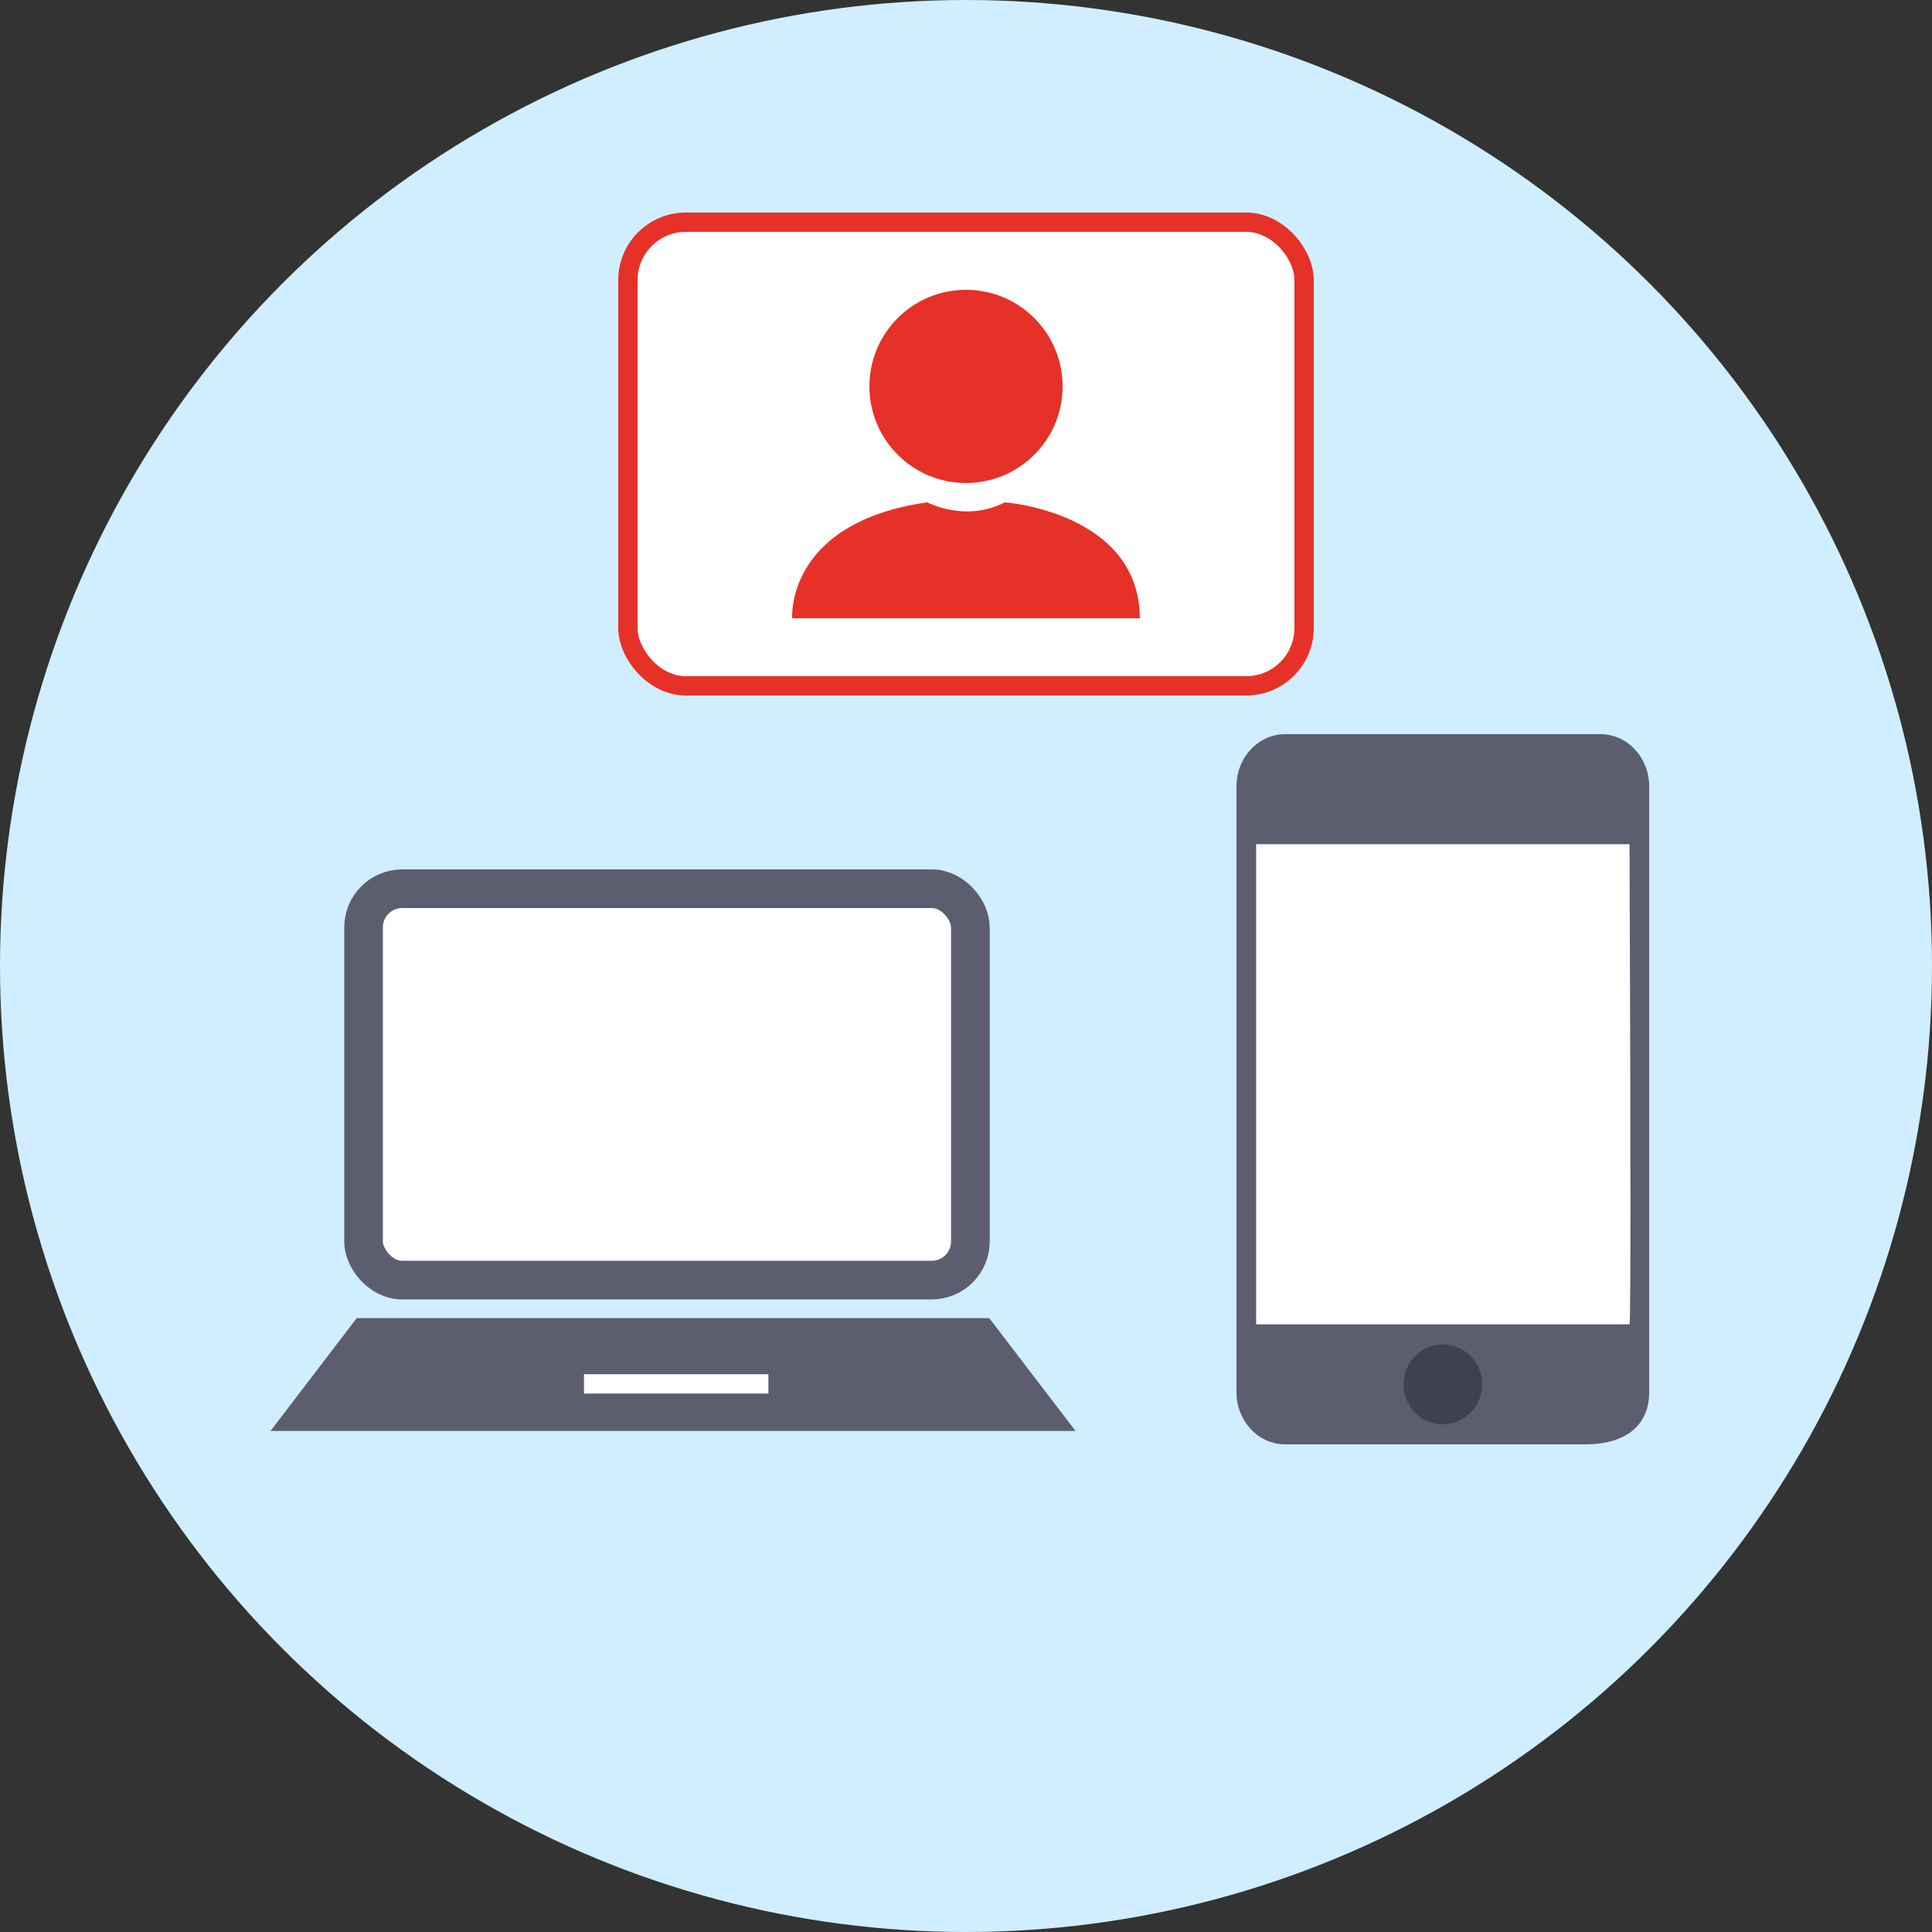 <svg width="100" height="100" xmlns="http://www.w3.org/2000/svg" xmlns:xlink="http://www.w3.org/1999/xlink"><rect width="100%" height="100%" fill="#333333" stroke="none"/><defs><circle id="a" cx="50" cy="50" r="50"/></defs><g fill="none" fill-rule="evenodd"><mask id="b" fill="#fff"><use xlink:href="#a"/></mask><use fill="#D0EEFF" xlink:href="#a"/><g mask="url(#b)"><g transform="translate(64 38)"><path d="M2.519 0C1.128 0 0 1.211 0 2.707v31.348c0 1.494 1.128 2.705 2.519 2.705h15.525c2.154 0 3.318-1.02 3.318-2.705V2.707C21.362 1.211 20.236 0 18.845 0H2.519z" fill="#5C5E70" fill-rule="nonzero"/><path d="M20.345 30.547H1.017V5.695h19.328c.06 16.364.06 24.648 0 24.852z" fill="#FFF" fill-rule="nonzero"/><ellipse fill="#40414F" cx="10.681" cy="33.654" rx="2.035" ry="2.071"/></g></g><g mask="url(#b)"><g transform="translate(14 45)"><rect stroke="#5C5E70" stroke-width="2" fill="#FFF" x="4.818" y="1" width="31.409" height="20.258" rx="2"/><path fill="#5C5E70" d="M4.464 23.226h32.741l4.464 5.841H0z"/><path fill="#FFF" d="M16.227 26.129h9.545v1h-9.545z"/></g></g><g transform="translate(32 11)"><rect stroke="#E63128" fill="#FFF" x=".5" y=".5" width="35" height="24" rx="3"/><circle fill="#E63128" fill-rule="nonzero" cx="18" cy="9" r="5"/><path d="M9.003 21s-.365-4.943 6.991-6c0 0 1.97 1.057 4.015 0 0 0 6.953.507 6.991 6H9.003z" fill="#E63128" fill-rule="nonzero"/></g></g></svg>